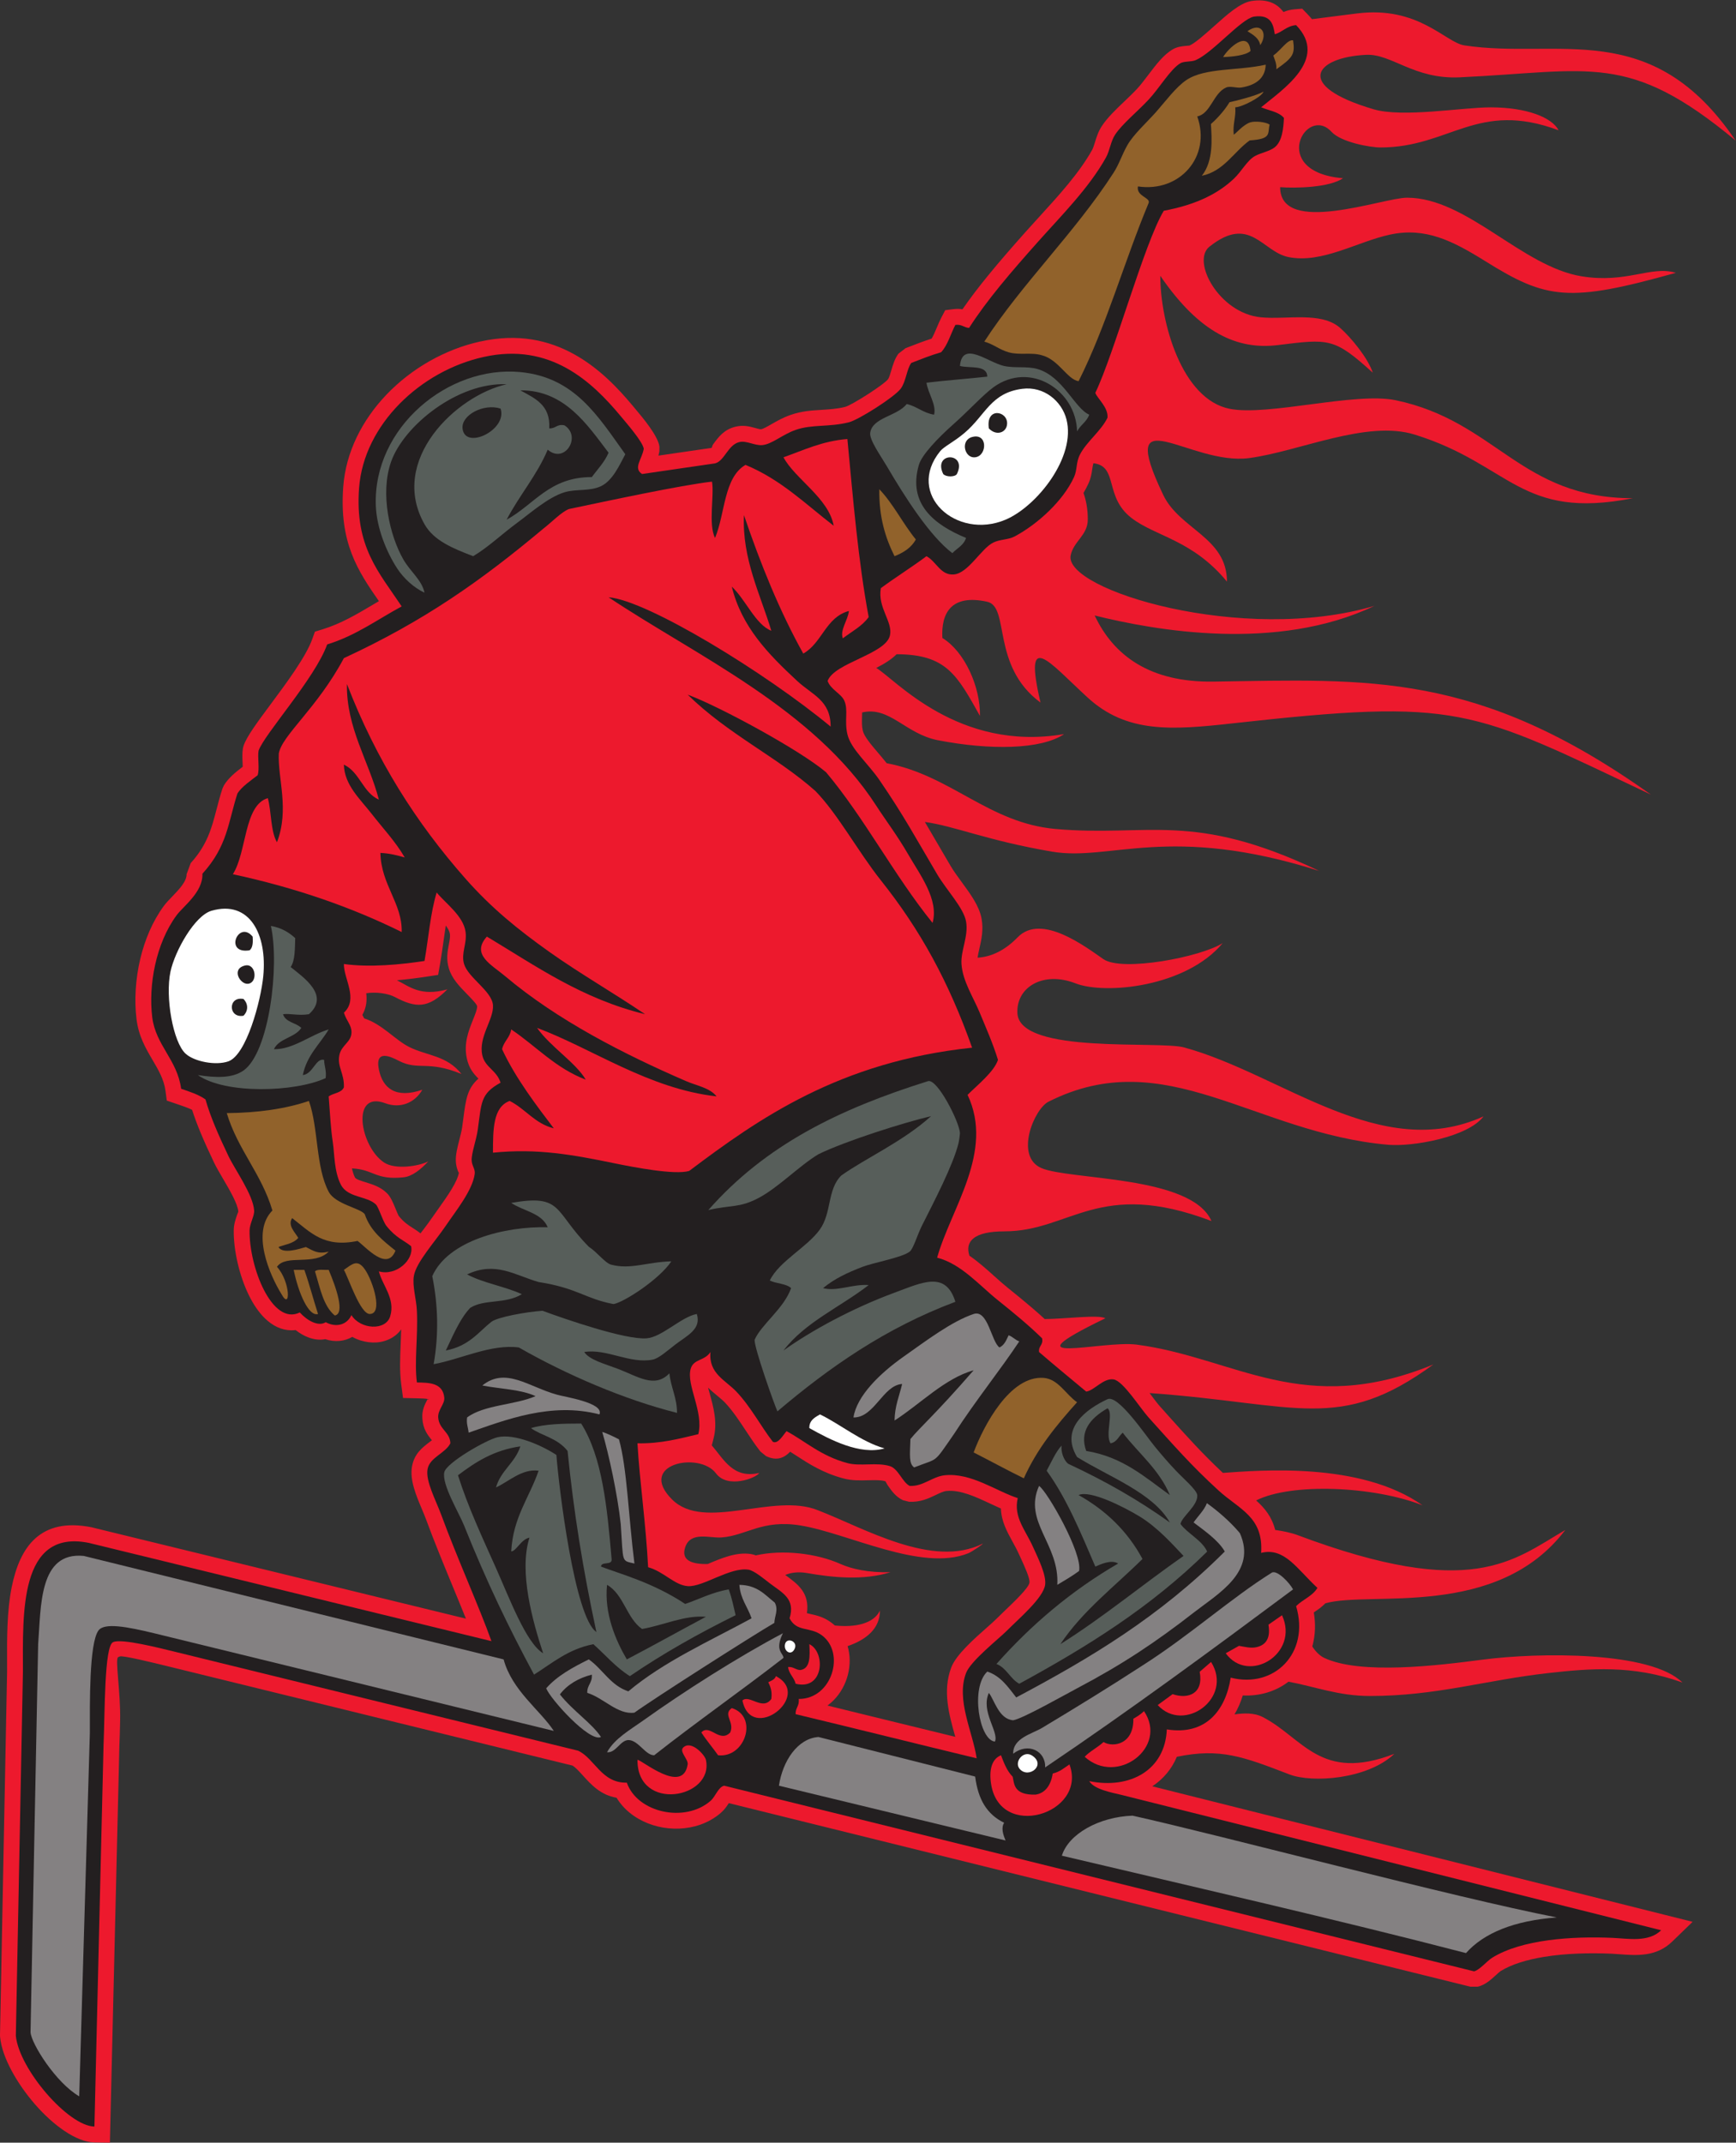 <?xml version="1.0" encoding="UTF-8" standalone="no"?>
<svg
   xmlns:dc="http://purl.org/dc/elements/1.1/"
   xmlns:cc="http://creativecommons.org/ns#"
   xmlns:rdf="http://www.w3.org/1999/02/22-rdf-syntax-ns#"
   xmlns:svg="http://www.w3.org/2000/svg"
   xmlns="http://www.w3.org/2000/svg"
   viewBox="0 0 730.227 900.96"
   height="900.96"
   width="730.227"
   xml:space="preserve"
   id="svg2"
   version="1.1"><rect x="0" y="0" width="730.227" height="900.96" fill="#333333" stroke="none"/><defs
     id="defs6" /><g
     transform="matrix(1.333,0,0,-1.333,0,900.96)"
     id="g10"><g
       transform="scale(0.1)"
       id="g12"><path
         id="path14"
         style="fill:#ed192d;fill-opacity:1;fill-rule:nonzero;stroke:none"
         d="m 4049.98,6720.92 c 10.05,4.29 21.57,7.54 36.08,8.7 l 23.12,1.84 16.53,-17.07 c 5.19,-5.36 9.92,-10.68 14.27,-15.96 l 141.62,17.99 c 194.64,24.72 279.29,-91.54 339.44,-100.74 294.39,-45.04 590.98,92.02 855.71,-300.1 -338.12,280.99 -456.55,218.64 -870.79,199.37 -144.19,-6.7 -214.76,74.87 -294.94,71.02 -159.97,-7.69 -231.42,-96.67 23.38,-171.75 92.29,-27.19 279.11,6.03 369.62,6.03 113.15,0 193.6,-31.78 214.2,-72.33 -256.07,95.63 -343.13,-54.21 -561.87,-54.21 -32.47,0 -124.62,16.43 -154.74,49.41 -79.6,87.17 -200.13,-126.96 36.46,-146.48 -43.98,-29.92 -151.88,-31.87 -198.48,-28.1 0,-154.97 324.99,-33.27 400.42,-33.27 188.58,0 362.03,-217.13 550.63,-247.95 143.3,-23.41 218.86,34.78 297.52,10.97 -337.01,-94.44 -407.28,-84.26 -600.93,36.57 -103.94,64.85 -189.4,107.66 -300.02,84.18 -103.42,-21.93 -215.94,-92.72 -321.84,-70.96 -82.69,16.98 -120.84,134.46 -248.91,32.68 -57.87,-45.98 30.75,-209.88 161.95,-222.76 82.3,-8.08 190.74,18.87 250.39,-33.4 33.46,-29.31 88.01,-94.88 103.09,-141.37 -121.75,110.5 -138.1,107.06 -299.2,87.13 -127.31,-15.75 -247.23,37.02 -371.31,218.56 0,-147.23 67.74,-389.41 218.76,-419.56 120.52,-24.07 396.25,53.71 523.86,27.05 317.48,-66.33 393.87,-309.13 748.39,-309.13 -355.94,-69.87 -384.75,106.36 -688.05,200.65 -151.78,47.18 -363.5,-52.75 -522.17,-74 -188.33,-25.24 -423.19,201.07 -271.54,-116.23 52.01,-108.87 201.14,-134.04 201.14,-273.52 -109.04,132.34 -225.64,142.09 -301.74,201.11 -86.44,67.04 -40.45,162.87 -119.56,172.37 -1.93,-5.71 -2.87,-12.09 -3.78,-18.34 -2.08,-14.29 -4.12,-28.27 -12.2,-46 -4.53,-9.94 -9.69,-19.79 -15.42,-29.51 7.95,-22.23 13.54,-49.69 13.54,-83.6 0,-49.97 -44.84,-68.36 -54.06,-113.23 -22.36,-108.8 544.34,-281.79 958.57,-159.29 -308.67,-147.11 -694.85,-77.03 -882.76,-30.35 59.98,-127.21 175.03,-211.39 374.66,-208.54 489.16,6.99 832.84,33.77 1380.37,-356.42 -571.89,271.13 -603.1,304.3 -1320.03,224.7 -191.45,-21.26 -333.81,-31.85 -457.4,81.56 -123.3,113.15 -203.59,218.75 -148.54,-16.03 -157.37,116.43 -95.44,302.13 -168.47,318.15 -113.13,24.82 -145.6,-35.8 -141.2,-114.39 69.55,-42.14 120.25,-153.46 118.57,-245.83 -71.94,128.32 -105.46,194.3 -263.04,194.57 -17.01,-17.07 -39.74,-30.7 -64.27,-43.22 59.2,-34.41 258.29,-265.64 592.72,-208.71 -71.56,-48.69 -232.7,-51.44 -398.42,-19.24 -102.01,19.82 -152.04,108.04 -238.8,87.52 -0.03,-4.85 -0.17,-9.75 -0.3,-14.76 -0.39,-13.79 -0.81,-28.89 2.4,-42.75 4.18,-18.08 25.98,-43.7 48.73,-70.42 8.83,-10.39 17.79,-20.9 26.66,-32.17 202.45,-37.88 321.77,-188.78 533.19,-207.47 293.09,-25.91 432.1,58.19 831.74,-132.31 -474.48,150.1 -658.8,29.32 -843.42,60.86 -204.2,34.88 -305.58,80.29 -401.06,93.67 12.72,-21.44 25.4,-43.24 38.94,-66.51 11.99,-20.57 24.75,-42.51 42.75,-72.99 9.3,-15.74 21.98,-33.03 34.59,-50.22 27.87,-38.01 55.5,-75.71 62.67,-115.18 6.49,-35.7 -0.38,-66.03 -7.07,-95.59 -2.15,-9.53 -4.28,-18.95 -5.49,-27.69 42.18,2.49 85.04,21.73 126.55,64.37 75.43,77.49 216.67,-32.11 270.66,-69.08 59.21,-40.54 306.13,6.27 376.24,50.63 -114.72,-137.97 -369.87,-163.71 -464.66,-126.83 -101.03,39.3 -187.34,-11.41 -183.13,-94.27 6.68,-131.54 452.57,-85.23 528.01,-108.48 309.26,-85.23 618.52,-364.18 942.88,-216.95 -48.95,-65.58 -224.54,-96.25 -300.7,-89.59 -423.08,37.04 -702.69,322.16 -1072.14,135.86 -45.41,-22.89 -107.39,-172.3 -22.62,-209.2 88.47,-38.53 474.21,-22.66 536.91,-167.15 -356.36,135.02 -444.54,-32.57 -653.4,-32.58 -95.88,0 -125.14,-31.23 -110.38,-76.79 28,-19.22 53.32,-41.89 78.14,-64.15 14.98,-13.43 29.78,-26.68 43.23,-37.43 23.77,-18.99 47.71,-38.5 74.33,-61.21 14.38,-12.28 28.37,-24.57 41.95,-37.05 59.77,-0.04 170.45,14.82 191.27,2.4 -322.73,-156.3 -10.99,-68.47 99.66,-83.15 309.87,-41.13 524.4,-231.42 935.34,-62.57 -296.72,-216.76 -428.25,-123.44 -895.51,-90.09 2.59,-3.42 5.13,-6.82 7.64,-10.15 9.53,-12.67 18.19,-24.2 26.37,-33.26 30.24,-33.48 -0.56,0.49 29.72,-33.19 56.53,-62.86 102.74,-114.23 167.75,-175.31 114.83,7.93 434.19,36.17 629.92,-102.24 -152.89,60.35 -413.16,71.8 -524.99,15.38 27.42,-24.4 49.73,-52.26 60.12,-93.12 26.05,-3.6 50.92,-8.89 71.4,-16.57 549.78,-205.99 678.74,-79.73 844.01,16.54 -215.39,-283.72 -616.45,-191.2 -757.12,-231.36 -11.33,-11.71 -23.77,-20.11 -36.22,-28.5 -0.09,-0.05 -0.18,-0.11 -0.28,-0.18 6.2,-36.32 4.61,-70.75 -3.35,-102 -0.46,-1.79 -0.94,-3.58 -1.46,-5.36 10.63,-16.67 24.25,-29.64 36.68,-35.61 114.37,-54.9 362.11,-24.21 500.89,-6.04 176.1,23.06 530.76,27.46 630.66,-72.4 -156.78,57.29 -295.91,44.22 -422.43,30.17 C 4687.4,1459.27 4533.73,1409 4322.5,1409 c -98.04,0 -173.05,29.61 -256.61,45.1 -20,-15.27 -42.83,-26.96 -67.74,-34.37 -23.9,-7.12 -49.63,-10.32 -76.45,-9.02 -6.57,-21.33 -15.24,-41.43 -26.13,-59.73 29.49,4.12 61.7,5.61 88.97,-8.37 127.05,-65.2 181.77,-206.4 415.49,-116.06 -84.97,-80.77 -259.76,-92.39 -331.01,-65 -145.87,56.12 -218.3,83.97 -355.33,55.66 -16.21,-38.49 -42.3,-69.29 -75.46,-91.68 -0.7,-0.48 -1.42,-0.95 -2.14,-1.43 l 1617.99,-405.643 87.13,-21.844 -64.67,-62.531 c -49.99,-48.34 -111.48,-43.769 -166.7,-39.668 -9.57,0.715 -18.93,1.406 -23.61,1.613 -68.74,3.016 -145.4,1.305 -214.1,-10 -53.11,-8.742 -101.36,-22.949 -136.78,-44.785 -2.55,-1.574 -8.74,-7.199 -15.06,-12.953 -16.55,-15.055 -33.68,-30.633 -57,-36.305 h -23.63 L 2299.77,1071.03 c -6.45,-10.1 -13.25,-20.35 -25.18,-30.71 -19.22,-16.68 -41.26,-28.98 -64.73,-37.2 -42.47,-14.897 -89.63,-16.292 -132.75,-6.057 -44.01,10.437 -84.88,33.237 -113.72,66.487 -6.59,7.6 -12.55,15.75 -17.77,24.43 -50.6,8.82 -79.41,40.54 -107.26,71.24 -11.13,12.28 -22.02,24.3 -31.92,30.3 L 540.66,1499.98 c -16.715,4.07 2.184,-0.59 -10.789,2.59 h 0.195 c -47.769,11.72 -143.234,35.12 -152,31.12 l -5.082,-2.15 c -10.933,-3.61 8.188,-111.57 6.055,-201.18 -0.703,-29.65 -1.359,-57 -2.262,-76.88 v 0.97 L 347.973,49.648 346.793,0 297.191,0.82 C 241.051,1.758 168.137,54.367 109.586,121.973 53.098,187.188 6.5,269.348 0.391,332.441 L 0,337.91 22.371,1486.81 c 0,9.12 -0.031,18.46 -0.066,27.97 -0.273,75.66 -0.582,161.76 14.48,236.9 25.805,128.7 91.028,221.83 252.985,189.36 l 1.953,-0.58 1178.507,-287.49 c -12.28,30.62 -25.75,63.2 -39.59,96.74 -29.51,71.46 -60.71,147.04 -85.14,213.52 -4.61,12.56 -9.08,23.14 -13.68,34.04 -18.86,44.64 -39.41,93.32 -31.67,135.94 7.33,40.31 32.1,59.19 56.9,78.08 1.97,1.5 3.95,3.01 5.84,4.47 -13.9,17.01 -27.81,34.67 -30.12,68.54 -1.77,26.01 7.27,43.41 15.9,60.02 1.62,3.13 4.14,-4.01 3.72,0.87 -8.54,2.34 -24.15,2.51 -37.98,2.83 l -42.63,1.02 -5.61,42.53 c -5.53,41.89 -3.78,83.02 -1.91,127.08 0.65,15.23 1.31,30.84 1.68,46.72 -7.21,-10.14 -16.31,-18.46 -26.8,-24.97 -15.28,-9.49 -32.76,-14.8 -50.59,-16.13 -15.95,-1.19 -33.23,0.89 -50.13,6.07 -9.19,2.82 -18.19,6.63 -26.75,11.4 -24.42,-14.11 -54.58,-17.33 -85.41,-7.18 -17.49,-3.47 -35.658,-1.07 -53.408,5.6 -13.836,5.2 -27.539,13.32 -40.086,23.12 -4.676,-0.57 -9.36,-0.83 -14.016,-0.75 -31.309,0.48 -59.164,14.62 -83.184,38.08 -19.507,19.06 -36.488,44.4 -50.445,72.91 -30.215,61.69 -48.512,142.7 -47.547,205.09 0.281,18.15 5.453,33.25 10.414,47.74 2.008,5.86 4.055,9.66 3.989,10.56 -1.739,24.38 -26.758,67.04 -48.012,103.29 -11.27,19.21 -21.684,36.97 -28.707,51.73 -15.977,33.62 -30.309,64.89 -43.078,95.77 -10.106,24.44 -18.828,47.69 -26.047,70.3 -13.121,6.47 -29.414,11.99 -45.699,17.51 -1.621,0.54 -3.25,1.1 -4.871,1.65 l -29.293,9.97 -4.106,30.85 c -4.769,35.88 -22.391,65.87 -39.828,95.55 -22.555,38.4 -44.895,76.41 -51.566,130.43 -7.211,58.36 -3.528,125.93 11.996,190.93 14.269,59.78 38.738,118.11 74.175,166.22 7.411,10.06 16.696,19.67 27.008,30.33 l -0.195,-0.2 c 19.941,20.62 45.766,47.31 44.992,69.97 l 13.086,35.17 c 52.199,57.43 66.063,110.48 81.199,168.46 5.539,21.21 11.231,43 18.688,66.01 l 4.683,10.35 c 14.149,23.76 38.403,43.01 59.528,58.99 -0.114,4.45 -0.348,9.72 -0.571,14.9 v -0.2 c -0.632,14.78 -1.257,29.23 1.313,44.21 l 1.949,7.42 c 9.621,28.8 43.817,74.8 84.109,129 50.875,68.44 112.579,151.43 132.579,207.3 l 8.402,23.47 24.019,7.38 c 58.33,17.94 108.62,47.8 158.9,77.66 6.32,3.75 12.65,7.49 19.01,11.24 -66.14,95.25 -125.89,184.51 -112.46,361.56 8.26,108.93 59.73,209.61 136.05,289.61 78.9,82.71 184.89,143.48 297,168.08 l -0.19,-0.19 c 118.59,26.35 215.39,4.13 295.41,-40.11 77.84,-43.04 137.58,-105.52 185.81,-163.47 5.29,-6.37 5.65,-6.78 6.7,-8.03 25.25,-30 71.79,-85.29 76.91,-119.62 l -0.19,-15.82 c -0.82,-4.55 -1.82,-8.87 -2.98,-12.98 l 167.68,24.45 c 2.05,1.46 0.93,5.82 5.24,11.68 16.74,22.81 34.26,46.68 71.23,55.33 24.58,5.74 43.6,0.53 62.77,-4.72 6.83,-1.86 13.72,-3.75 16.45,-3.52 6.41,0.54 19.35,7.97 33.7,16.2 17.27,9.9 35.91,20.6 59.59,28.87 34.94,12.19 65.54,14.09 97.93,16.08 24.23,1.49 49.68,3.07 74.38,9.29 10.71,2.7 42,20.64 73.27,40.88 29.35,19 56.04,38.21 62.19,46.36 3.56,4.73 7.02,16.48 10.34,27.82 5.45,18.59 10.73,36.57 22.67,53 l 22.47,17.19 c 3.74,1.44 7.47,2.89 11.18,4.33 23.17,8.99 45.86,17.79 70.97,25.82 5.43,8.95 10.45,20.82 15.44,32.6 5.16,12.22 10.3,24.39 15.24,33.81 l 12.2,23.28 26.08,3.28 c 11.55,1.45 20.62,0.97 28.38,-0.53 24.36,35.33 51.46,70.66 80.6,106.37 38.43,47.1 78.3,92.55 119.66,139.01 12.7,14.28 27.94,30.97 43.39,47.89 60.78,66.57 125.13,137.06 165.67,209.87 3.05,5.5 5.9,14.66 8.75,23.83 5.32,17.17 10.67,34.39 22.01,51.49 17.68,26.66 43.35,51.17 70.35,76.94 13.66,13.04 27.74,26.47 40.52,40.11 10.84,11.57 23.24,27.92 35.5,44.1 24.35,32.11 48.31,63.74 76.63,80.08 v 0.19 c 14.93,8.62 29.77,10.02 44.89,11.43 4.27,0.4 8.15,0.61 8.38,0.71 17.85,7.72 49.02,35.56 79.14,62.45 40.63,36.29 79.77,71.24 114.79,77.86 l 1.94,0.4 c 50.99,7.51 80.95,-8.83 100.06,-34.08 0.2,-0.29 0.39,-0.56 0.6,-0.83 z M 1252.55,3666.72 c 39,-19.34 74.36,-52.31 159.15,-28.65 -60.49,-61.23 -99.69,-59.08 -164.95,-24.57 -23,12.16 -60.79,16.93 -91.03,12.27 2.67,-22.86 0.56,-45.83 -12.32,-68.3 2.03,-3.68 3.98,-7.31 5.78,-11.02 56.72,-17.94 98.22,-68.64 142.95,-90.66 56.35,-27.75 117.62,-26.02 164.09,-84.78 -106.56,44.13 -135.83,9.72 -197.65,41.6 -23,11.86 -76.41,38.79 -62.98,-27.52 12.08,-59.65 53.69,-92.44 137.1,-63.71 -23.35,-41.13 -69.31,-60.4 -116.93,-42.62 -110.01,41.08 -79.37,-136.9 -3.83,-186.91 35.16,-23.3 108.36,-12.09 139.6,3.52 -24.58,-26.18 -50.69,-47.23 -78.06,-50.2 -88.67,-9.64 -94.56,25.25 -162.84,27.99 2.26,-10.49 5.27,-20.26 9.48,-28.48 2.94,-5.73 18.24,-10.45 33.09,-15.02 23.66,-7.3 46.82,-14.43 67.35,-34.1 12.02,-11.52 19.43,-29.54 27.28,-48.6 4.38,-10.66 9.01,-21.92 10.81,-24.17 15.66,-19.56 30.5,-29.02 43.62,-37.37 8.29,-5.29 16.12,-10.27 24.63,-17.14 2.06,2.74 4.13,5.46 6.19,8.18 v -0.19 c 11.67,15.39 23.08,30.44 32.29,44.08 4.23,6.26 11.94,17.11 20.08,28.56 26.64,37.47 58.97,82.95 63.11,113.36 0.62,4.57 -0.97,-3.7 -1.34,-2.78 -4.01,10.04 -8.23,20.62 -8.84,37.57 -0.72,19.92 5.02,42.39 11.05,65.94 3.58,14.03 7.3,28.56 8.73,38.66 2.29,16.19 3.05,22.07 3.74,27.42 8.01,62.03 12.39,95.9 47.82,127.32 -15.32,15.57 -29.53,32.15 -36.38,62.88 -10.7,48.03 5.09,87.48 19.73,124.06 6.79,16.94 13.16,32.87 12.5,41.37 -0.45,6 -16.51,22.52 -32.5,38.95 -23.6,24.27 -47.12,48.46 -56.54,80.11 -8.94,30.04 -4.55,52.91 0,76.68 2.17,11.31 4.42,23 3.24,32.12 -1.08,8.27 -6.06,17.41 -13.07,26.82 -2.36,-15.23 -4.55,-30.73 -6.72,-46.25 -3.64,-25.95 -7.28,-51.91 -11.19,-74.12 l -6.21,-35.39 -35.58,-5.42 c -29.01,-4.43 -61.28,-8.62 -94.45,-11.49 z m 993.58,-1467.23 c 39.37,-46.01 67.87,-105.47 149.82,-86.99 -10.47,-16.53 -100.09,-50.34 -136.52,-1.39 -52.29,70.28 -250.68,29.84 -138.7,-82.15 101.79,-101.79 320.46,22.62 459.95,-33.93 147.03,-56.54 361.93,-184.73 520.28,-105.56 3.77,0 -34.19,-25.69 -45.25,-30.16 -147.31,-59.62 -378.72,62.85 -529.19,87.51 -121.78,19.95 -170.22,-31.72 -249.7,-37.71 -37.02,-2.79 -97.4,20.45 -114.61,-30.95 -14.27,-42.6 23.35,-53.93 71.09,-52.79 0.21,0.09 0.41,0.17 0.62,0.26 43.71,18.47 90.19,38.11 135.48,31.19 5.06,-0.78 10.3,-2.25 15.6,-4.24 85.28,19.08 192.45,6.4 267.31,-27.2 35.01,-15.71 88.05,-27.58 157.55,-25.99 -85.88,-26.58 -181.06,-16.96 -264.2,-2.44 -25.89,4.51 -49.51,1.54 -67.76,-6.19 41.68,-29.93 77.18,-57.46 68.4,-120.47 3.18,-0.96 6.81,-1.78 10.58,-2.61 19.99,-4.41 41.25,-9.11 64.6,-25.83 4.57,-3.28 8.89,-6.77 12.91,-10.44 63.28,-6.81 122.38,5.35 142.34,46.94 0,-57.19 -43.86,-92.12 -102.06,-112.04 0.92,-3.13 1.75,-6.29 2.47,-9.47 6.86,-29.88 4.9,-62.09 -4.7,-91.75 -9.66,-29.82 -27.15,-57.57 -51.31,-78.34 -3.23,-2.77 -6.56,-5.42 -10.01,-7.93 66.65,-16.2 140.69,-34.39 214.75,-52.58 58.57,-14.38 117.18,-28.77 188.61,-46.09 -19.81,70.41 -40.66,144.69 -12.78,218.65 15.08,40.03 71.81,90.15 112.3,125.93 12.06,10.65 22.43,19.8 28.63,26.05 8.22,8.29 16.98,16.66 26.35,25.63 33.88,32.36 77.24,73.79 79.58,90.24 1.9,13.36 -15.34,50.91 -28.5,79.57 -4.89,10.67 -1.72,3.42 -5.99,12.89 -5.31,11.81 -11.78,23.6 -18.09,35.06 -18.62,33.92 -36.12,65.77 -37.57,106.16 -11.32,4.96 -22.86,10.37 -34.65,15.89 -44.82,21.02 -93.74,43.95 -137.51,39.4 -9.04,-0.94 -20.69,-6.49 -32.37,-12.05 h 0.19 c -24.77,-11.78 -49.66,-23.61 -85.44,-21.95 l -19.54,5.08 c -22.23,10.71 -34.37,27.83 -46.75,45.28 -5.24,7.4 -7.01,13.82 -8.8,14.39 -13.38,4.22 -33.81,3.68 -54.09,3.15 -25.8,-0.66 -51.46,-1.34 -78.37,5.86 -64.42,17.22 -108.97,46.16 -151.76,73.95 -5.28,3.44 -10.53,6.85 -15.8,10.21 -18.05,-18.51 -41.22,-30.62 -76.23,-13.84 l -17.97,14.65 c -17.25,22.23 -30.71,42.66 -44.48,63.55 -21.13,32.06 -43,65.24 -67.4,90.94 -5.98,6.31 -14.59,13.45 -23.2,20.6 -10.21,8.47 -20.42,16.95 -29.83,26.19 1.41,-5.26 2.91,-10.73 4.46,-16.27 12.39,-44.57 25.8,-92.77 13.15,-142.65 l -5.89,-23.22 v 0" /><path
         id="path16"
         style="fill:#231f20;fill-opacity:1;fill-rule:evenodd;stroke:none"
         d="m 4022.77,6650.82 c 24.79,7.22 37.56,26.44 67.2,28.8 104.39,-107.82 -44.43,-204.31 -110.39,-259.2 24.7,-10.5 56.16,-14.23 71.99,-33.6 -1.75,-33.76 -5.48,-73.25 -28.8,-92.37 -15.31,-12.56 -45.28,-18.07 -62.4,-27.63 -25.49,-14.23 -41.76,-48.05 -67.19,-72 -54.12,-50.95 -125.55,-82.89 -220.8,-100.8 -62.03,-103.38 -155.32,-447.78 -216,-574.33 5.51,-17.12 41.41,-45.69 38.39,-78.47 -19.64,-41.09 -65.72,-75.51 -86.39,-115.2 -13.75,-26.38 -8.43,-48.36 -19.2,-72 -34.34,-75.29 -115.2,-148.77 -187.21,-187.2 -20.52,-10.96 -45.51,-8.71 -67.2,-19.19 -38.75,-18.74 -79.07,-96.99 -124.8,-100.81 -41.97,-3.5 -54.69,40.37 -86.4,57.61 -46.66,-34.94 -97.07,-66.13 -143.99,-100.8 -10.95,-61.63 38.11,-105.53 28.8,-148.81 -12.84,-59.67 -175.69,-86.35 -196.81,-144 9.89,-27.52 42.88,-39.77 52.81,-62.4 12.92,-29.46 -0.38,-62.42 9.6,-105.6 10.79,-46.71 65.69,-92.8 100.79,-144 76.49,-111.55 113.23,-180.48 182.41,-297.6 29.49,-49.93 83.36,-105.65 91.2,-148.8 8.44,-46.46 -17.16,-91.92 -14.4,-134.4 3.49,-53.84 37.84,-105.73 57.59,-153.59 19.86,-48.11 41.2,-95.61 57.61,-148.81 -12.46,-37.52 -62.89,-77.62 -96,-110.39 85.15,-179.82 -52.57,-358.07 -96,-513.61 76.12,-19.57 132.7,-87.01 192,-134.39 51.19,-40.92 97.48,-79.2 139.2,-120 4.42,-22.03 -12.01,-23.19 -9.6,-43.21 48.93,-42.25 99.08,-83.31 148.8,-124.8 25.2,3.05 53.96,43.32 86.4,38.4 30.07,-4.55 83.45,-90.18 110.4,-120 78.54,-86.96 132.41,-149.48 220.8,-230.39 64.68,-59.22 142.18,-82.82 134.4,-196.81 73.68,18.25 112.95,-50.5 177.6,-110.4 -15.43,-26.17 -46.57,-36.63 -67.21,-57.6 43.94,-147.47 -68.53,-260.74 -206.4,-225.59 -16.06,-102.85 -78.57,-183.12 -201.6,-163.2 -5.26,-128.18 -115.66,-189.4 -244.79,-163.21 15.27,-25.82 69.76,-35.86 100.8,-43.19 L 5241.97,670.02 c -40.2,-38.875 -103.38,-26.2 -153.59,-23.993 -128.62,5.653 -286.2,-5.078 -379.2,-62.406 -17.47,-10.769 -39.79,-38.863 -57.61,-43.199 L 2285.18,1126.03 c -19.25,-4.68 -27.02,-33.97 -43.2,-48.01 -80.71,-70.02 -230.64,-37.56 -264.01,57.61 -79.91,-1.9 -101.11,76.03 -153.59,100.8 L 552.379,1548.42 c -48.223,11.73 -168.68,42.58 -195.016,30.58 -28.765,-9.52 -26.136,-225.39 -30.586,-323.37 L 297.973,50.82 C 215.051,52.207 60.129,232.539 50,337.129 L 72.371,1486.03 c 0,181.22 -12.984,450.21 207.633,405.98 L 1550.78,1582.02 c -36.64,103.38 -108.81,263.44 -158.4,398.4 -16.65,45.29 -50.01,106.54 -43.2,144.01 6.8,37.48 55.79,49.63 72,81.6 -1.18,36.18 -35.83,43.9 -38.41,81.59 -1.63,23.92 21.12,42.37 19.21,62.4 -4.6,48.03 -49.42,47.13 -86.4,48 -8.65,65.55 3.69,141.49 0,225.61 -1.65,37.4 -14.98,78.08 -9.6,110.39 7.14,42.94 66.92,108.23 100.8,158.4 30.7,45.47 84.03,110.63 91.19,163.21 2.2,16.06 -8.95,25.19 -9.59,43.19 -0.82,22.63 14.63,63.72 19.19,96 12.11,85.54 7.74,113.64 72.01,148.81 -12.67,39.96 -48.99,47.75 -57.6,86.39 -12.98,58.25 37.02,113.66 33.59,158.4 -3.38,44.27 -78.29,86.24 -91.19,129.6 -10.13,34.03 9.65,63.31 4.8,100.8 -6.65,51.27 -64.61,91.45 -91.21,124.81 -19.91,-64.89 -25.71,-143.89 -38.4,-216.01 -74.37,-11.35 -172.77,-21.14 -254.39,-9.6 -0.91,-46.49 46.68,-110.42 0,-153.59 8.44,-26.84 24.36,-38.63 24,-62.41 -0.47,-31.03 -32.22,-39.37 -38.4,-72 -6.96,-36.66 15.9,-56.72 14.4,-100.79 -7.35,-18.25 -32.06,-17.65 -48,-28.81 4.63,-58.24 6.26,-100.58 12.89,-143.99 5.79,-37.98 3.94,-92.28 25.5,-134.41 21.6,-42.18 81.91,-35.09 110.41,-62.4 9.13,-8.75 21.94,-53.49 33.6,-68.08 30.92,-38.62 56.47,-45.88 77.67,-63.7 9.74,-42.48 -46.77,-95.05 -101.68,-79.42 10.48,-43.49 52.88,-85.81 35.63,-141.97 -14.15,-46.09 -94.01,-41.47 -122.31,4.09 -13.21,-29.99 -47.35,-40.68 -81.07,-22.48 -23.15,-14.66 -58.097,4.71 -81.843,30.76 -87.817,-43.01 -160.18,144.17 -158.403,259.2 0.324,20.91 15.625,45.26 14.403,62.4 -3.625,50.8 -60.457,128.33 -81.602,172.8 -31.867,67.05 -56.398,122.89 -71.996,177.6 -21.484,15.32 -49.348,24.27 -76.801,33.61 -12.183,91.57 -80.269,137.11 -91.195,225.59 -12.445,100.66 11.187,232.52 76.797,321.6 21.547,29.26 83.574,72.85 81.566,131.16 79.535,87.51 80.957,161.85 110.43,252.84 12.812,21.51 44.359,42.52 63.851,57.83 6.614,20.16 -0.754,56.17 2.864,77.25 17.074,51.13 178.175,228.32 216.489,335.32 90.57,27.84 158.18,78.62 235.19,120 -71.34,107.15 -148.55,187.8 -134.39,374.4 15.09,198.94 193.73,368.72 393.6,412.58 209.6,46.57 341.47,-78.2 432,-186.98 18.93,-22.75 69.35,-80.48 72.67,-102.84 -6.18,-34.71 -34,-60.45 -5.47,-79.55 l 230.4,33.59 c 30.12,7.49 40.53,58.72 76.8,67.21 22.65,5.29 48.26,-11.61 72,-9.61 30.72,2.58 63.25,33.22 105.59,48 52.37,18.27 104.61,8.04 168.01,24 30.78,7.75 143.34,79.29 163.19,105.6 17.18,22.76 18.95,61.44 33.6,81.6 31.17,12.04 60.78,23.96 94.2,33.74 20.84,22.35 30.14,57.92 45,86.26 20.14,2.53 26.82,-8.38 43.21,-9.59 57.05,89.02 133.11,176.96 216.68,270.85 73.29,82.35 161.58,170.22 215.31,266.74 12.2,21.91 14.93,51.08 28.81,72 22.98,34.66 68.3,70.63 105.6,110.41 34.26,36.53 69.33,97.03 100.8,115.2 11.44,6.6 34.35,3.7 48,9.59 53.34,23.05 142.97,129.55 183.37,137.19 57.43,8.47 61.77,-29.27 66.22,-55.59 z M 2241.98,2494.02 c -6.53,-67.69 47.33,-88.7 81.59,-124.8 46.04,-48.5 77.77,-110.16 115.2,-158.4 16.56,-7.94 31.99,20.81 43.2,33.61 59.68,-32.09 108.82,-78.57 192.01,-100.8 40.97,-10.96 93.1,3.41 134.4,-9.61 26.55,-8.36 39.24,-51.23 62.39,-62.4 42.78,-1.99 70.84,29.49 110.4,33.61 83.63,8.69 163.3,-50.61 230.4,-72.01 -13.93,-59.88 23.78,-99.81 48.01,-153.6 15.88,-35.26 42.84,-88.72 38.4,-120 -5.9,-41.44 -81.65,-105.34 -120,-143.99 -26.08,-26.29 -115.02,-95.7 -129.6,-134.41 -31.99,-84.85 21.26,-185.58 33.59,-268.8 -190.86,45.94 -380.12,93.47 -571.2,139.2 -1.17,20.38 12.56,25.85 9.61,48 105.71,-0.45 148.64,146.68 72,201.6 -37.57,26.92 -78.33,9.01 -100.81,52.8 19.03,61.82 -22.66,80.17 -62.39,110.41 -14.34,10.91 -49,40.19 -67.2,42.97 -58.31,8.92 -143.27,-55.04 -191.34,-51.9 -42.22,2.76 -75.6,45.82 -125.44,59.66 -7.04,138.57 -27.07,273.73 -33.62,390.87 74.89,-1.3 132.33,14.86 191.99,28.79 17.82,70.2 -38.71,155.24 -24,206.4 9.07,31.55 44.11,24.42 62.41,52.8 v 0" /><path
         id="path18"
         style="fill:#575e5a;fill-opacity:1;fill-rule:evenodd;stroke:none"
         d="m 3437.18,5450.82 c -7.86,-22.55 -28.15,-32.66 -38.4,-52.8 -2.89,129.68 -147.94,223.75 -264.01,139.2 -32.02,-23.33 -78.03,-73.74 -124.8,-115.2 -52.2,-46.28 -101.34,-98.39 -110.39,-129.6 -35.65,-123.01 48.23,-188.89 148.8,-230.4 -7.11,-23.29 -28.38,-32.43 -43.2,-48 -70.58,53.61 -148.29,174.52 -206.4,273.61 -19.14,32.62 -55.67,83.4 -52.8,105.59 6.31,48.99 85.37,52.64 115.19,91.21 32.57,-7.45 51.78,-28.24 86.41,-33.61 7.92,31.29 -18.95,66.74 -24.01,100.8 62.78,7.63 128.55,12.26 192,19.2 -1.57,38.42 -54.53,25.46 -86.39,33.61 6.93,82.25 89,11 139.2,0 34.45,-7.56 72.33,0.04 105.6,-9.61 80.38,-23.33 116.97,-124 163.2,-144 v 0" /><path
         id="path20"
         style="fill:#575e5a;fill-opacity:1;fill-rule:evenodd;stroke:none"
         d="m 1973.18,5326.02 c -18.04,-33.54 -39.6,-83.14 -76.8,-100.79 -35.52,-16.87 -79.36,-8.12 -115.2,-19.21 -51.75,-16.01 -106.48,-64.83 -148.8,-96 -49.57,-36.5 -90.66,-76.53 -139.2,-105.59 -64.9,24.77 -124.54,49.33 -153.61,100.8 -113.7,201.29 98.7,405.41 259.21,441.59 -153.82,6.74 -324.53,-130.2 -364.8,-244.8 -35.6,-101.3 -3.15,-234.5 38.4,-307.2 22.52,-39.41 58.77,-65.33 67.19,-105.6 -33.56,15.76 -65.7,45.03 -86.39,76.8 -32.88,50.48 -64.34,125.93 -67.2,196.8 -10,247.8 229.48,444.29 456.04,422.36 171.63,-16.61 244.19,-137.95 331.16,-259.16 z m -240,81.61 c 20.53,-1.35 23.73,14.66 48,9.59 55.09,-34.87 0.98,-123.34 -52.8,-76.8 -34.74,-82.06 -89.66,-143.94 -129.6,-220.79 87.09,47.3 134.32,134.47 268.79,134.39 18.2,25 39.88,46.53 52.81,76.8 -67.12,88.1 -138.44,197.56 -278.4,196.8 45.15,-25.26 95.5,-45.3 91.2,-119.99 z m -273.61,0 c 6.91,-70.15 142.89,-4.8 120.01,62.39 -53.62,17.21 -124.11,-20.7 -120.01,-62.39 v 0" /><path
         id="path22"
         style="fill:#ffffff;fill-opacity:1;fill-rule:evenodd;stroke:none"
         d="m 3225.98,5532.42 c 68.64,8.79 124.3,-39.02 139.2,-96 31.2,-119.37 -93.75,-275.2 -192,-316.79 -154.96,-65.61 -316.86,80.18 -206.4,215.99 12.24,15.04 42.31,28.43 76.79,57.6 66.51,56.24 82.47,126.4 182.41,139.2 z m -48,-110.4 c 2.19,41.1 -67.68,53.92 -57.61,-14.39 23.3,-25.11 56.25,-13.71 57.61,14.39 z m -100.8,-105.6 c 39.13,4.3 40.79,82.31 -14.41,62.4 -32.54,-14.38 -17.17,-66.5 14.41,-62.4 z m -100.8,-52.79 c 9.17,-10 36.8,-10 43.2,0 34.17,70.27 -77.37,70.27 -43.2,0 v 0" /><path
         id="path24"
         style="fill:#ed192d;fill-opacity:1;fill-rule:evenodd;stroke:none"
         d="m 2673.98,5374.02 c 18.22,-191.37 34.13,-385.06 67.19,-561.6 -20.58,-29.01 -53.64,-45.55 -81.59,-67.19 -9.81,25.91 16.16,57.34 19.2,86.39 -73.17,-19.63 -84.44,-101.16 -144.01,-134.4 -74.46,133.54 -134.46,281.54 -187.2,436.8 -6.36,-137.57 52.39,-251.6 86.41,-364.8 -49.72,19.11 -80.91,98.28 -124.8,139.2 30.98,-126.83 114.83,-212.64 206.39,-297.6 47.83,-44.37 105.64,-60.92 105.6,-144 -203.39,168.52 -577.69,398.31 -700.79,408 276.87,-184.72 647.28,-351.29 844.8,-657.6 29.16,-45.21 66.28,-93.79 100.8,-153.59 36.65,-63.51 97.61,-142.73 76.79,-216 -121.12,149.54 -215.06,331.41 -335.99,475.19 -84.19,71.14 -337.7,208.28 -436.8,244.81 129.45,-126.4 280.51,-195.1 402.97,-303.78 71.07,-72.81 135.39,-192.33 206.63,-281.83 124.71,-156.69 213.79,-319.09 288,-528 -418.28,-44.04 -673.54,-223.71 -892.81,-388.79 -45.15,-13.4 -174.53,11.56 -235.19,23.99 -131.17,26.89 -242.56,47.78 -384.01,33.6 0.21,71.8 -0.26,144.27 52.81,163.21 50.04,-25.16 78.98,-71.42 139.2,-86.41 -51.11,67.31 -120.78,157.62 -163.2,249.6 5.32,25.08 24.7,36.1 28.8,62.4 78.52,-52.68 139.96,-122.42 235.2,-158.4 -32.07,54.34 -111.23,103.17 -153.61,163.2 173.71,-64.71 351.97,-191.99 566.41,-216 -21.27,27.09 -62.63,33.56 -96,48.01 -197.71,85.59 -406.74,192.46 -571.2,331.2 -42.43,35.78 -108.65,68.02 -57.6,124.8 155.14,-92.87 299.71,-196.29 499.2,-244.81 -102.66,69.32 -205.78,128.13 -302.4,196.8 -99.02,70.38 -182.54,138.15 -264,230.4 -155.38,175.97 -281.7,374 -374.41,614.4 -2.32,-138.33 69.54,-244.06 100.8,-364.8 -50.98,22.62 -60.14,87.06 -110.39,110.4 1.36,-63.87 51.54,-108.78 86.4,-153.6 36.35,-46.74 76.97,-89.51 105.6,-139.2 -23.66,6.74 -47.69,13.12 -76.8,14.4 2.21,-101.26 69.66,-159.26 67.19,-249.6 -159.47,78.93 -336.617,140.18 -532.797,182.4 44.422,69.29 34.661,218 110.403,240 11.89,-44.1 8.32,-103.68 28.801,-139.2 39.75,103.59 2.523,199.44 5.781,279.57 9.34,57.64 120.372,142.06 205.422,301.23 254.16,117.52 433.53,244.64 628.8,408 27.85,21.58 58.26,53.68 81.59,62.4 122.12,25.57 352.63,75.2 451.21,86.41 7.65,-42.61 -12.19,-135.3 9.6,-177.61 32.13,76.67 27.33,190.27 96,230.4 111.21,-45.58 189.78,-123.81 278.39,-192 -15.41,87.09 -123.1,148.77 -158.39,216 63.96,22.43 121.63,51.17 201.6,57.6 v 0" /><path
         id="path26"
         style="fill:#ffffff;fill-opacity:1;fill-rule:evenodd;stroke:none"
         d="m 667.578,3886.02 c 120.922,34.66 175.875,-75.43 163.199,-206.39 -7.535,-77.85 -53.117,-248.85 -110.402,-268.81 -39.863,-13.89 -107.09,-0.63 -134.398,24 -40,36.08 -65.114,179.36 -48.004,259.2 14.023,65.43 76.437,176.76 129.605,192 z m 119.996,-124.8 c 9.867,7.74 11.137,24.07 9.606,43.21 -44.758,53.91 -91.567,-56.54 -9.606,-43.21 z m -4.801,-105.6 c 31.868,3.67 24.821,65.72 -9.597,57.6 -44.875,-10.58 -15.293,-60.45 9.597,-57.6 z m -14.398,-100.8 c 15.32,15.57 15.32,37.23 0,52.81 -49.676,9.57 -48.566,-61.52 0,-52.81 v 0" /><path
         id="path28"
         style="fill:#575e5a;fill-opacity:1;fill-rule:evenodd;stroke:none"
         d="m 854.773,3838.02 c 32.93,-5.47 56.743,-20.06 76.805,-38.39 -1.269,-33.93 -0.047,-70.36 -14.398,-91.21 42.015,-33.81 124.03,-89.69 57.593,-148.8 -33.765,-5.35 -59.089,2.97 -81.597,0 7.679,-25.92 40.816,-26.38 57.601,-43.2 -20.039,-31.16 -70.175,-32.23 -86.402,-67.2 60.445,-1.22 114.805,45.18 172.805,62.4 -28.07,-47.13 -69.035,-81.37 -81.598,-144 32.418,3.6 40.379,54.5 67.188,48 0.36,-20.44 8.03,-33.57 4.81,-57.59 -97.236,-44.64 -316.725,-51.27 -403.205,9.59 57.301,-8.78 108.539,-10.45 144,14.4 81.32,57.01 114.43,331.64 86.398,456 v 0" /><path
         id="path30"
         style="fill:#575e5a;fill-opacity:1;fill-rule:evenodd;stroke:none"
         d="m 2597.18,2695.63 c 43.75,-11.7 92.25,13.3 143.99,9.6 -89.18,-69.22 -200.22,-116.59 -268.79,-206.41 86.65,62.22 218.36,133.89 350.39,182.4 85.75,31.51 161.47,70.62 192,-28.8 -220.06,-82.33 -398.02,-206.76 -561.59,-345.59 -10.53,23.62 -72.92,199.06 -72,225.59 20.96,48.67 92.63,98.58 115.2,163.21 -15.74,14.66 -47.05,13.75 -67.2,23.99 28.82,60.2 116.7,104.06 157.42,160.18 38.61,53.22 23.17,126.68 68.17,171.02 74.91,53.61 195,107.15 283.21,187.2 -83.69,-19.53 -268.75,-77.81 -355.21,-120 -60.93,-36.67 -126.29,-104.88 -188.57,-137.81 -61.82,-32.69 -85.47,-21.17 -159,-38.41 180.31,205.08 412.18,318.58 693.18,406.63 29.01,9.09 98.28,-126.82 100.8,-163.2 0.22,-3.34 -2.74,-25.41 -4.8,-33.61 -17.44,-69.43 -76.34,-181.9 -115.2,-259.2 -14.34,-28.52 -26.96,-72.56 -38.41,-81.6 -23.68,-18.73 -114.7,-34.88 -148.8,-48 -48.34,-18.59 -88.16,-37.24 -124.79,-67.19 v 0" /><path
         id="path32"
         style="fill:#575e5a;fill-opacity:1;fill-rule:evenodd;stroke:none"
         d="m 2118.48,2780.11 c -37.72,-56.84 -150.07,-129.6 -182.48,-134.84 -89.71,16.9 -113.91,50.58 -236.43,69.55 -75.83,21.88 -136.09,66.27 -225.59,24 51.08,-27.32 119.13,-37.67 172.8,-62.39 -52.69,-32.02 -118.46,-14.63 -163.2,-43.21 -26.41,-28.42 -43.81,-63.22 -76.8,-134.4 73.4,13.99 103.67,58.71 143.47,90.26 19.11,15.15 111.27,31.76 161.75,35.06 68.47,-25.35 261.26,-92.15 328.38,-86.91 48.87,3.81 109.13,67.69 158.39,76.79 15.47,-47.91 -31.3,-68.45 -67.19,-96 -25.61,-19.64 -52.55,-44.21 -72.01,-48 -72.31,-14.08 -145.61,35.6 -215.99,24 16.94,-24.94 61.66,-36.18 105.6,-52.8 63.68,-24.08 116.62,-62.9 163.2,-14.39 4.44,-45.16 23.85,-75.35 24,-124.81 -166.52,41.91 -348.32,120.19 -499.2,206.4 -87.93,11.4 -181.94,-36.86 -268.8,-52.79 16.42,92.17 14.17,185.95 -4.31,277.71 49.82,112.44 229.58,157.88 364.31,154.28 -18.74,45.27 -77.11,50.91 -115.2,76.81 163.83,28.58 132.99,-25.09 245.13,-138.65 25.28,-15.96 51.04,-51.09 70.09,-56.16 61.5,-16.37 111.41,8.21 190.08,10.49 v 0" /><path
         id="path34"
         style="fill:#848182;fill-opacity:1;fill-rule:evenodd;stroke:none"
         d="m 3153.98,2508.42 c 16.2,7.88 21.36,23.44 28.79,38.41 13.14,-4.47 20.47,-14.74 33.61,-19.21 -60.12,-90.79 -137.55,-186.17 -206.41,-292.8 -66.86,-96.21 -46.17,-73.36 -125.24,-104.81 -17,11.84 -13.51,37.6 -11.85,89.51 30.64,37.78 77.23,76.32 199.5,216.91 -91.4,-25.41 -168.51,-106.69 -249.61,-158.41 0.71,45.69 15.15,77.66 24.01,115.2 -60.77,-3.95 -87.63,-106.76 -153.61,-105.6 10.13,67.58 82.94,138.88 158.4,192 71.3,50.18 151.16,110.94 220.81,134.4 45.18,15.23 55.87,-88.03 81.6,-105.6 v 0" /><path
         id="path36"
         style="fill:#848182;fill-opacity:1;fill-rule:evenodd;stroke:none"
         d="m 1891.58,2297.23 c -152.17,39.83 -296.72,-17.46 -412.81,-57.61 -1.34,16.26 -7.63,27.57 -4.79,48 54.11,40.29 150.02,38.78 216,67.2 -45.72,21.48 -111.74,22.66 -168,33.6 73.57,59.56 146.54,-4.38 235.2,-28.8 22.64,-7.08 149.95,-25.21 134.4,-62.39 v 0" /><path
         id="path38"
         style="fill:#91622b;fill-opacity:1;fill-rule:evenodd;stroke:none"
         d="m 3398.78,2335.63 c -64.34,-71.67 -126.01,-146 -168.01,-240 -53.72,26.26 -105.28,54.7 -158.39,81.6 31.56,84.66 115,243.2 220.8,235.19 46.42,-3.51 69.51,-51.96 105.6,-76.79 v 0" /><path
         id="path40"
         style="fill:#575e5a;fill-opacity:1;fill-rule:evenodd;stroke:none"
         d="m 3725.18,1951.62 c 21.46,-29.73 68.41,-51.58 84.11,-87.09 -179.9,-177.25 -380.7,-301.18 -592.91,-416.91 -29.07,15.74 -39.84,49.77 -72,62.4 109.89,123.71 236.09,231.11 384,316.81 -21.77,13.59 -54.99,-2.48 -72,-9.6 -45.75,106.24 -89.73,214.27 -153.61,302.39 13.9,25.3 28.61,59.53 47.18,79.33 -2.56,-18.57 5.86,-44.91 20.22,-57.16 120.94,-56.47 220.26,-113.39 321.4,-185.36 -53.41,93.78 -192.29,143.69 -292.79,206.39 -54.71,90.23 28.38,150.82 95.99,182.41 33.34,15.56 120.58,-114.48 148.8,-148.8 22.12,-26.91 41.97,-50.11 67.2,-76.81 22.64,-23.94 65.84,-60.74 67.21,-76.8 2.82,-33.2 -48.89,-68.09 -52.8,-91.2 z m -297.6,230.4 c 115.62,-18.77 185.61,-83.17 263.99,-139.2 -34.06,81.14 -98.88,131.52 -148.8,196.8 -12.77,-11.22 -18.05,-29.94 -38.39,-33.59 -17.92,27.77 10.63,96.27 -9.61,110.4 -54.97,-31.57 -89,-73.27 -67.19,-134.41 z m 167.99,-206.39 c -50.03,30.44 -156.44,83.88 -192,67.19 86.12,-48.29 154.65,-114.16 201.61,-201.6 -88.52,-87.49 -188.7,-163.3 -259.2,-268.8 136.55,85.85 257.81,186.99 388.79,278.4 -33.4,34.88 -80.54,89.1 -139.2,124.81 v 0" /><path
         id="path42"
         style="fill:#ffffff;fill-opacity:1;fill-rule:evenodd;stroke:none"
         d="m 2791.32,2190.02 c -77.37,-22.36 -172.96,27.96 -237.34,64 -1.49,27.09 24.7,37.53 33.6,43.21 63.81,-30.6 129.96,-86.59 203.74,-107.21 v 0" /><path
         id="path44"
         style="fill:#575e5a;fill-opacity:1;fill-rule:evenodd;stroke:none"
         d="m 1833.98,2268.42 c 67.33,-107.06 82.04,-266.76 96,-427.2 2.64,-21.83 -32.19,-6.21 -33.6,-23.99 57.62,-22.41 163.66,-49.91 265.67,-117.88 38.88,12.66 84.81,37.11 137.53,45.88 11.18,-31.56 14.3,-51.08 21.71,-81.39 -115.75,-57.03 -231.17,-121.96 -333.72,-192.22 -44.32,27.68 -77.06,66.93 -115.19,100.8 -79.04,-15.37 -129.33,-59.47 -187.2,-95.99 -79.99,148.63 -149.96,293.62 -220.8,470.4 -16.19,40.39 -70.89,129.69 -62.4,167.99 6.66,30.1 132.89,102.31 168,110.41 53.58,12.34 139.95,-25.5 185.75,-55.93 7.8,-101.71 57.09,-511.69 126.25,-558.48 -42.34,196.7 -71.48,377.15 -90.98,571.2 -33.33,42.04 -84.04,48.32 -115.42,72 44.35,13.26 100.85,14.36 158.4,14.4 z m -388.8,-163.19 c 31.7,-100.26 77.36,-197.38 120,-292.81 42.66,-95.49 94.87,-236.33 148.8,-268.79 -33,100.23 -77.47,257.08 -43.2,364.79 -26.08,-4.42 -42.53,-43.75 -57.6,-43.19 5.81,107.78 57.39,169.79 86.39,254.39 -52.43,6.88 -92.87,-33.41 -134.39,-52.79 15,53.79 60.17,77.42 76.8,129.6 -84.02,-12 -142.18,-49.83 -196.8,-91.2 z m 532.79,-580.8 c 84.07,43.93 166.02,89.98 249.6,134.39 -66.98,5.9 -135.61,-27.36 -201.59,-38.4 -49,34.2 -57.48,108.92 -110.41,139.2 -9.38,-89.58 26.82,-174.64 62.4,-235.19 v 0" /><path
         id="path46"
         style="fill:#848182;fill-opacity:1;fill-rule:evenodd;stroke:none"
         d="m 1900.5,2241.67 c 4.8,0 38.35,-15.06 52.74,-23.27 25.29,-88.61 30.35,-246.77 48.74,-391.57 -41.88,10.22 -34.69,-1 -43.2,124.79 -10.2,93.59 -37.25,218.75 -58.28,290.05 v 0" /><path
         id="path48"
         style="fill:#848182;fill-opacity:1;fill-rule:evenodd;stroke:none"
         d="m 3278.78,2071.62 c 24.9,-15.45 138.03,-212.5 126.3,-268.24 -17.4,-13.34 -46.79,-30.77 -68.7,-43.76 7.35,128.74 -108.38,199.02 -57.6,312 v 0" /><path
         id="path50"
         style="fill:#848182;fill-opacity:1;fill-rule:evenodd;stroke:none"
         d="m 3120.37,1418.82 c -26.43,-59.37 32.46,-123.08 19.21,-153.59 -49.44,4 -77.91,170.63 -24.01,220.8 43.1,-14.51 65.8,-49.41 91.21,-81.6 233.25,123.87 451.68,253.89 658.06,460.34 -19.79,35.24 -66.06,67.04 -98.4,91.66 13.09,19.23 33.81,38.62 42,60.83 32.2,-23.15 71.72,-56.04 103.94,-94.44 55.18,-122.16 -69.07,-191.24 -144,-249.6 -121.36,-94.52 -227.25,-165.04 -369.6,-240 -34.78,-18.31 -171.77,-96.05 -201.6,-100.8 -45.44,3.54 -58.97,63.58 -76.81,86.4 v 0" /><path
         id="path52"
         style="fill:#848182;fill-opacity:1;fill-rule:evenodd;stroke:none"
         d="m 4080.37,1745.23 c -256.86,-191.14 -514.83,-381.17 -782.39,-561.6 2.37,52.48 -54.32,79.78 -100.8,43.2 -1.29,49.41 59.45,62.55 91.2,81.59 103.34,62.01 209.69,127.16 316.8,196.81 148.66,94.54 280.36,213.17 408,292.79 16.85,9.88 57.17,-33.32 67.19,-52.79 v 0" /><path
         id="path54"
         style="fill:#848182;fill-opacity:1;fill-rule:evenodd;stroke:none"
         d="m 2333.18,1759.62 c 56.52,-1.07 79.62,-30.55 111.65,-56.11 12.56,-22.98 -1.26,-44.69 -1.26,-63.89 -70.72,-41.21 -383.53,-240.94 -441.59,-283.19 -52.77,-7.47 -97.59,46.9 -148.8,62.39 -1.12,25.12 16.76,31.24 14.39,57.61 -43.13,-11.27 -77.18,-31.63 -100.79,-62.41 41.31,-52.4 101.68,-91.47 129.6,-134.4 -35.81,-17.73 -160.01,120.18 -172.81,153.6 35.19,40.01 84.16,66.24 134.4,91.21 44.24,-30.97 68.31,-82.11 124.8,-100.8 112.25,94.16 255.08,157.72 388.81,230.39 -12.03,35.98 -35.22,60.78 -38.4,105.6 v 0" /><path
         id="path56"
         style="fill:#ed192d;fill-opacity:1;fill-rule:evenodd;stroke:none"
         d="m 4045.45,1663.78 c 56.03,-121.3 -105.66,-219.35 -177.6,-120 l 41.78,23.43 c 16.99,-2.7 36.72,-8.62 56.15,-4.03 44.19,10.39 39.86,51.11 36.97,70.82 l 42.7,29.78 v 0" /><path
         id="path58"
         style="fill:#848182;fill-opacity:1;fill-rule:evenodd;stroke:none"
         d="m 2470.46,1606.91 c -26.84,-55.49 1.53,-62.43 1.92,-77.69 -134.41,-104.28 -274.08,-201.76 -408,-307.2 -27.95,-0.28 -49.81,47.84 -81.61,48 -25.71,-0.72 -39.47,-41.41 -67.2,-38.4 23.96,43.47 73.25,70.82 115.21,100.8 126.61,90.48 296.82,198.89 439.68,274.49 v 0" /><path
         id="path60"
         style="fill:#ffffff;fill-opacity:1;fill-rule:evenodd;stroke:none"
         d="m 2508.27,1559.69 c -10.34,-26.42 -36.28,-9.91 -31.09,12.73 5.18,22.58 39.89,9.73 31.09,-12.73 v 0" /><path
         id="path62"
         style="fill:#ed192d;fill-opacity:1;fill-rule:evenodd;stroke:none"
         d="m 2553.98,1572.42 c 51.93,-24.73 46.14,-147.06 -43.21,-124.8 -5.07,20.54 -21.04,30.17 -23.99,52.8 17.28,1.29 23.13,-8.87 38.4,-9.6 32.34,4.47 30.7,42.9 28.8,81.6 v 0" /><path
         id="path64"
         style="fill:#ed192d;fill-opacity:1;fill-rule:evenodd;stroke:none"
         d="m 3653.18,1380.42 47.11,34.37 c 49.8,-16.83 98.25,1.92 85.41,70.54 l 35.91,31.09 c 71.35,-114.14 -85.75,-226.6 -168.43,-136 v 0" /><path
         id="path66"
         style="fill:#ed192d;fill-opacity:1;fill-rule:evenodd;stroke:none"
         d="m 2342.77,1394.82 c 21.55,20.04 63.91,-33.46 91.21,4.8 3.31,24.11 -2.86,38.74 -9.6,52.8 9.55,4.85 20.5,8.3 24,19.2 118.12,-61.74 -77.41,-213.67 -105.61,-76.8 v 0" /><path
         id="path68"
         style="fill:#ed192d;fill-opacity:1;fill-rule:evenodd;stroke:none"
         d="m 2213.18,1294.02 c 26.31,28.64 57.56,-35.04 91.2,0 14.31,33.87 -24.58,56.1 4.8,76.8 84.08,-25.72 43.34,-158.13 -43.2,-148.8 -17.17,24.44 -36.62,46.59 -52.8,72 v 0" /><path
         id="path70"
         style="fill:#ed192d;fill-opacity:1;fill-rule:evenodd;stroke:none"
         d="m 3609.97,1361.22 c 77.05,-113.65 -84.64,-236.87 -187.2,-143.99 15.27,16.61 41.49,29.87 59.43,46.42 30.91,-17.95 95.59,-6.93 94.18,73.58 12.05,7.15 22.66,13.21 33.59,23.99 v 0" /><path
         id="path72"
         style="fill:#ed192d;fill-opacity:1;fill-rule:evenodd;stroke:none"
         d="m 2011.58,1207.62 c 13.95,-0.12 143.22,-111.16 158.4,-14.4 2.47,15.76 -26.91,40.3 -14.41,52.81 25.35,25.34 68.74,-23.24 72,-38.41 26.29,-121.98 -217.16,-166.36 -215.99,0 v 0" /><path
         id="path74"
         style="fill:#ed192d;fill-opacity:1;fill-rule:evenodd;stroke:none"
         d="m 3158.78,1222.02 c 7.72,-19.79 17.31,-48.13 36.86,-67.72 5.05,-22.92 3.12,-58.04 71.86,-56.46 30.19,4.17 48.61,28.94 54.47,66.59 22.13,5.07 36.55,17.86 52.8,28.79 57.96,-156.53 -224.75,-243.681 -248.15,-56.14 -5.91,47.39 7.45,75.19 32.16,84.94 v 0" /><path
         id="path76"
         style="fill:#ffffff;fill-opacity:1;fill-rule:evenodd;stroke:none"
         d="m 3256.56,1221.27 c 46.21,-29.77 -10.17,-74.07 -38.41,-42.92 -19.77,21.81 11.02,60.57 38.41,42.92 v 0" /><path
         id="path78"
         style="fill:#91622b;fill-opacity:1;fill-rule:evenodd;stroke:none"
         d="m 3976.78,6616.31 c -3.21,20.92 -20.61,32.01 -40.4,44.11 43.01,30.87 65.75,-6.62 40.4,-44.11 z M 2774.77,5215.62 c 44.58,-46.62 74.12,-108.28 115.2,-158.4 -14.09,-25.91 -38.51,-41.48 -67.2,-52.79 -28.85,57.53 -49.38,123.4 -48,211.19 z m 1219.21,1339.2 c -1.27,-45.28 -34.76,-65.19 -76.8,-72 -14.72,-2.38 -34.87,5.71 -48,0 -40.7,-17.68 -48.28,-82.28 -91.2,-91.2 45.03,-126.74 -55.3,-240.46 -187.21,-220.8 -5.88,-31.6 41.52,-35.14 33.61,-52.8 -76.8,-184 -133.5,-388.1 -220.81,-561.6 -35.6,5.35 -62.4,67.4 -115.19,81.6 -34.32,10.52 -71.06,-0.35 -105.61,9.61 -30.24,8.7 -46.42,25 -76.79,33.59 119.46,184.03 285.56,343.21 408,532.8 17.69,27.41 26.27,56.42 43.2,86.4 19.6,34.7 60.74,71.26 91.2,105.6 28.55,32.2 62.31,78.5 96,100.8 58.82,38.95 162.6,28.5 249.6,48 z m -6.78,-84.8 c -4.98,-16.41 -67.13,-49.11 -89.22,-49.6 2.45,-32.86 -8.53,-52.28 -4.8,-86.4 6.83,3.69 29.45,31.17 51.55,38.71 15.15,5.15 49.58,1.57 61.65,-6.92 -7.14,-28.54 7.41,-45.3 -62.77,-49.8 -49.36,-34.74 -81.27,-97.34 -151.23,-111.58 37.42,46.85 31.31,117.75 28.79,163.2 10.13,8.68 39.84,37.11 58.63,68.86 17.56,3.41 87.97,21.3 107.4,33.53 z m 93.17,161.73 c 6.54,-43.84 0.12,-53.95 -52.73,-91.33 1.48,17.48 -5.63,31.24 -9.66,43.21 25.69,18.6 44.48,50.89 62.39,48.12 z m -134.26,-33.61 c -14.68,-14.13 -58.67,-18.38 -86.53,-19.32 15.81,27.77 80,87.82 86.53,19.32 v 0" /><path
         id="path80"
         style="fill:#91622b;fill-opacity:1;fill-rule:evenodd;stroke:none"
         d="m 974.773,3286.03 c 30.367,-85.53 21.184,-209.74 62.747,-287.05 21.03,-39.12 101,-51.54 113.51,-70.3 17.8,-52.59 57.7,-83.6 96.92,-114.79 -26.18,-67.27 -93.28,11.31 -119.57,30.54 -106.04,-21.79 -147.067,25.82 -206.403,72 -15.551,-22.91 9.937,-45.73 19.199,-62.41 -15.801,-19.05 -46.488,-21.72 -62.399,-28.79 13.016,-23.4 65.586,-5.98 86.399,0 24.219,-11.79 37.214,-23.26 72.004,-14.41 -44.891,-46.24 -134.465,-6.91 -163.203,-48 42.57,-46.83 43.726,-140.01 14.398,-86.39 -38.008,61.47 -96.305,195.77 -28.797,263.99 -34.367,116.04 -109.191,191.61 -144.004,307.2 98.215,0.99 185.106,13.3 259.199,38.41 z m 62.407,-532.81 c 23.59,-56 52.39,-138.46 19.2,-144 -36.66,30.55 -46.57,87.84 -62.403,139.2 7.963,8.04 28.183,3.83 43.203,4.8 z m -110.403,0 c 11.196,0 22.399,0 33.598,0 15.82,-44.98 28.395,-93.2 43.195,-139.2 -29.285,-9.22 -61.949,66.15 -76.793,139.2 z m 158.403,0 c 26.62,18.28 43.09,35.86 67.2,0 25.22,-37.52 56.69,-139 14.4,-139.2 -30.19,-0.13 -67.25,114.55 -81.6,139.2 v 0" /><path
         id="path82"
         style="fill:#848182;fill-opacity:1;fill-rule:evenodd;stroke:none"
         d="m 1589.18,1524.43 c 26.54,-98.27 115.27,-159.93 158.4,-225.61 L 489.977,1606.03 c -90.844,22.19 -160.868,34.75 -179.25,9.6 -29.786,-40.75 -27.153,-233.35 -27.153,-322.15 L 249.977,146.145 C 175.77,189.277 98.231,313.234 96.379,348.418 L 120.383,1572.42 c 9.324,119.27 2.051,292.47 143.992,278.4 L 1589.18,1524.43 Z m 1488,-369.61 c 9.36,-72.22 36.76,-118.88 91.47,-145.78 -9.95,-15.368 -3.84,-36.364 4.53,-55.817 l -715.21,172.807 c 11.84,78.29 58.94,149.08 124.8,153.59 l 494.41,-124.8 z M 4912.45,710.43 c -133.66,-9.813 -229.99,-48.809 -286.39,-112.41 -408.91,106.289 -858.61,208.671 -1275.29,307.207 21.27,69.199 118.07,122.463 223.1,126.293 275.76,-61.215 1011.73,-257.301 1338.58,-321.09 v 0" /></g></g></svg>
